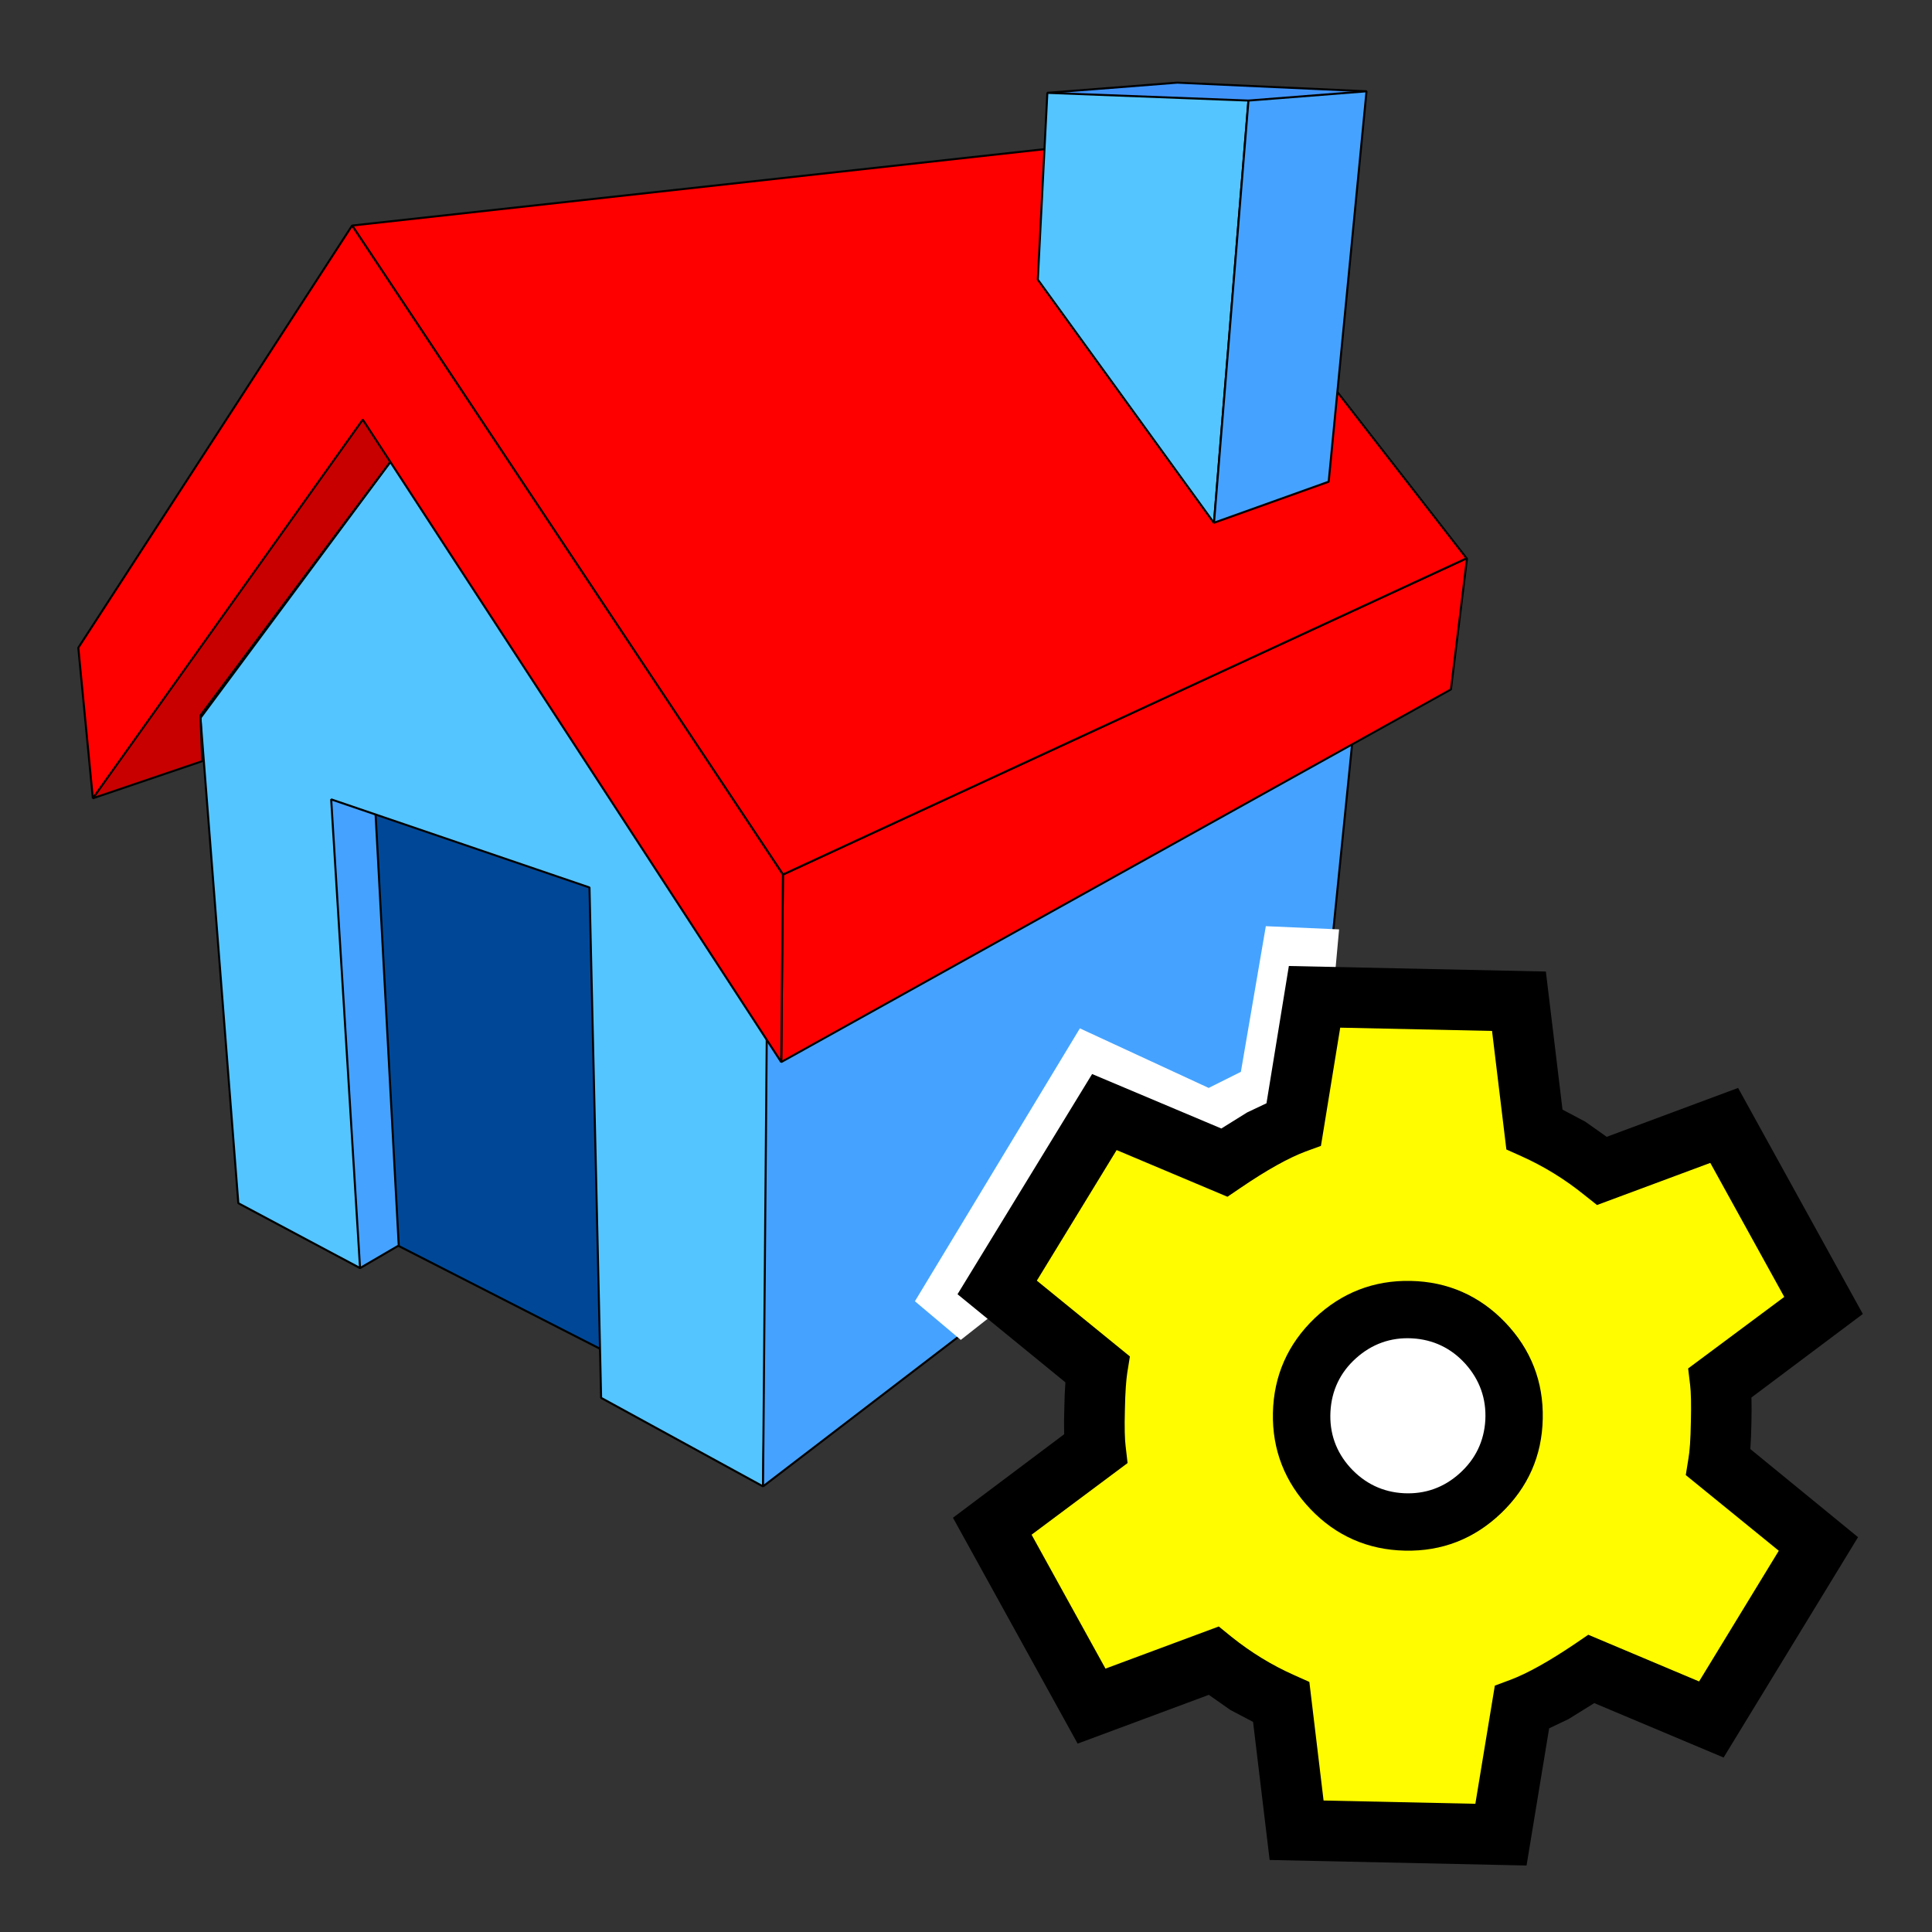 <?xml version="1.0" standalone="no"?>
<!DOCTYPE svg PUBLIC "-//W3C//DTD SVG 1.1//EN" "http://www.w3.org/Graphics/SVG/1.1/DTD/svg11.dtd">
<!--Generator: Xara Designer (www.xara.com), SVG filter version: 6.3.0.23-->
<svg fill="none" fill-rule="evenodd" stroke="black" stroke-width="0.501" stroke-linejoin="bevel" stroke-miterlimit="10" font-family="Times New Roman" font-size="16" style="font-variant-ligatures:none" xmlns:xlink="http://www.w3.org/1999/xlink" xmlns="http://www.w3.org/2000/svg" version="1.1" overflow="visible" width="36pt" height="36pt" viewBox="0 -36 36 36">
 <rect x="0" y="-36" width="36" height="36" fill="#333333" stroke="none"/>
 <defs>
	</defs>
 <g id="House NO GRADIENT FILLS" transform="scale(1 -1)">
  <g id="Group" stroke="#000000" stroke-width="0.038">
   <path d="M 11.955,10.472 L 11.777,20.911 L 5.619,22.754 L 6.113,13.455 L 11.955,10.472 Z" fill="#004897" stroke-linejoin="miter" marker-start="none" marker-end="none"/>
   <g id="Group_1" stroke-linejoin="miter">
    <path d="M 6.209,12.728 L 6.709,12.371 L 7.43,12.792 L 6.955,21.635 L 5.705,21.767 L 6.152,12.659 L 6.209,12.728 Z" fill="#45a3ff" marker-start="none" marker-end="none"/>
    <path d="M 4.441,13.58 L 3.735,22.623 L 7.766,28.056 L 14.403,19.686 L 14.218,8.303 L 11.201,9.953 L 10.984,19.463 L 6.171,21.105 L 6.709,12.371 L 4.441,13.58 Z" fill="#55c5ff" marker-start="none" marker-end="none"/>
   </g>
   <path d="M 14.218,8.303 L 14.287,16.643 L 25.195,22.137 L 24.601,16.255 L 14.218,8.303 Z" fill="#45a3ff" stroke-linejoin="miter" marker-start="none" marker-end="none"/>
   <path d="M 14.557,16.21 L 14.589,19.704 L 27.328,25.597 L 27.335,25.59 L 27.036,23.154 L 14.557,16.21 Z" fill="#ff0000" marker-start="none" marker-end="none"/>
   <path d="M 14.589,19.704 L 6.561,31.797 L 21.25,33.418 L 27.328,25.597 L 14.589,19.704 Z" fill="#ff0000" marker-start="none" marker-end="none"/>
   <path d="M 6.879,28.646 L 1.73,21.125 L 3.769,21.817 L 3.735,22.668 L 7.317,27.452 L 6.879,28.646 Z" fill="#c80000" marker-start="none" marker-end="none"/>
   <path d="M 1.459,23.93 L 6.561,31.797 L 14.589,19.704 L 14.557,16.21 L 6.76,28.181 L 1.73,21.125 L 1.459,23.93 Z" fill="#ff0000" marker-start="none" marker-end="none"/>
   <g id="Group_2">
    <path d="M 21.936,34.46 L 19.516,34.27 L 23.232,33.74 L 25.463,34.299 L 21.936,34.46 Z" fill="#4195fa" marker-start="none" marker-end="none"/>
    <path d="M 22.621,26.256 L 19.338,30.79 L 19.516,34.27 L 23.263,34.126 L 22.621,26.259 L 22.621,26.256 Z" fill="#55c5ff" marker-start="none" marker-end="none"/>
    <path d="M 23.263,34.126 L 22.621,26.259 L 24.758,27.024 L 25.463,34.299 L 23.263,34.126 Z" fill="#45a3ff" marker-start="none" marker-end="none"/>
   </g>
  </g>
 </g>
 <g id="Gear symbol" transform="scale(1 -1)">
  <g id="Group_3" stroke="none">
   <path d="M 17.903,11.033 L 17.048,11.753 L 20.122,16.838 L 22.522,15.728 L 23.122,16.028 L 23.587,18.742 L 24.952,18.682 L 24.432,12.974 L 20.282,12.905 L 17.903,11.033 Z" fill="#ffffff" stroke-width="0.75" stroke-linecap="round" stroke-linejoin="round" marker-start="none" marker-end="none"/>
   <g id="Group_4" stroke-linejoin="miter" stroke-width="0.413">
    <path d="M 28.445,1.239 L 23.658,1.342 L 23.349,3.915 L 22.928,4.136 L 22.525,4.419 L 20.08,3.51 L 17.757,7.719 L 19.829,9.275 C 19.825,9.429 19.826,9.588 19.832,9.761 C 19.835,9.933 19.841,10.09 19.852,10.242 L 17.842,11.884 L 20.35,15.987 L 22.758,14.972 L 23.238,15.271 L 23.599,15.442 L 24.016,18 L 28.805,17.897 L 29.115,15.324 L 29.538,15.1 L 29.939,14.817 L 32.387,15.728 L 34.711,11.516 L 32.636,9.96 C 32.64,9.807 32.639,9.649 32.635,9.481 C 32.632,9.314 32.626,9.154 32.615,8.999 L 34.622,7.357 L 32.117,3.251 L 29.707,4.265 L 29.225,3.966 L 28.866,3.795 L 28.445,1.239 Z" fill="#000000" marker-start="none" marker-end="none"/>
    <path d="M 24.663,2.45 L 24.398,4.66 L 24.123,4.783 C 23.707,4.967 23.316,5.205 22.946,5.501 L 22.71,5.693 L 20.599,4.908 L 19.222,7.403 L 21.011,8.738 L 20.975,9.047 C 20.959,9.176 20.951,9.401 20.961,9.734 C 20.967,10.065 20.985,10.29 21.005,10.419 L 21.054,10.725 L 19.32,12.137 L 20.807,14.57 L 22.872,13.7 L 23.112,13.863 C 23.611,14.203 24.012,14.424 24.324,14.542 L 24.614,14.648 L 24.973,16.851 L 27.802,16.79 L 28.069,14.581 L 28.346,14.457 C 28.759,14.272 29.151,14.033 29.52,13.735 L 29.758,13.546 L 31.869,14.331 L 33.247,11.834 L 31.456,10.501 L 31.493,10.193 C 31.509,10.062 31.515,9.839 31.507,9.505 C 31.501,9.171 31.485,8.949 31.461,8.82 L 31.412,8.514 L 33.145,7.104 L 31.66,4.669 L 29.595,5.539 L 29.355,5.375 C 28.854,5.036 28.454,4.816 28.144,4.699 L 27.854,4.591 L 27.491,2.389 L 24.663,2.45 Z" fill="#fffc00" marker-start="none" marker-end="none"/>
   </g>
   <path d="M 27.97,7.803 C 28.471,8.282 28.734,8.873 28.747,9.566 C 28.762,10.254 28.526,10.858 28.048,11.358 C 27.571,11.856 26.977,12.118 26.288,12.132 C 25.599,12.147 24.995,11.911 24.496,11.436 C 23.996,10.956 23.734,10.364 23.719,9.673 C 23.704,8.985 23.942,8.38 24.418,7.881 C 24.894,7.381 25.49,7.12 26.179,7.106 C 26.87,7.09 27.473,7.327 27.97,7.803 Z" stroke-linejoin="miter" fill="#000000" stroke-width="0.18" marker-start="none" marker-end="none"/>
   <path d="M 27.199,8.547 C 27.493,8.811 27.655,9.146 27.677,9.542 C 27.697,9.938 27.572,10.288 27.307,10.585 C 27.042,10.879 26.706,11.041 26.309,11.062 C 25.914,11.083 25.562,10.956 25.268,10.692 C 24.973,10.428 24.812,10.091 24.791,9.694 C 24.77,9.299 24.894,8.947 25.16,8.653 C 25.427,8.36 25.764,8.196 26.158,8.176 C 26.553,8.156 26.905,8.281 27.199,8.547 Z" stroke-linejoin="miter" fill="#ffffff" stroke-width="0.131" marker-start="none" marker-end="none"/>
  </g>
 </g>
</svg>
